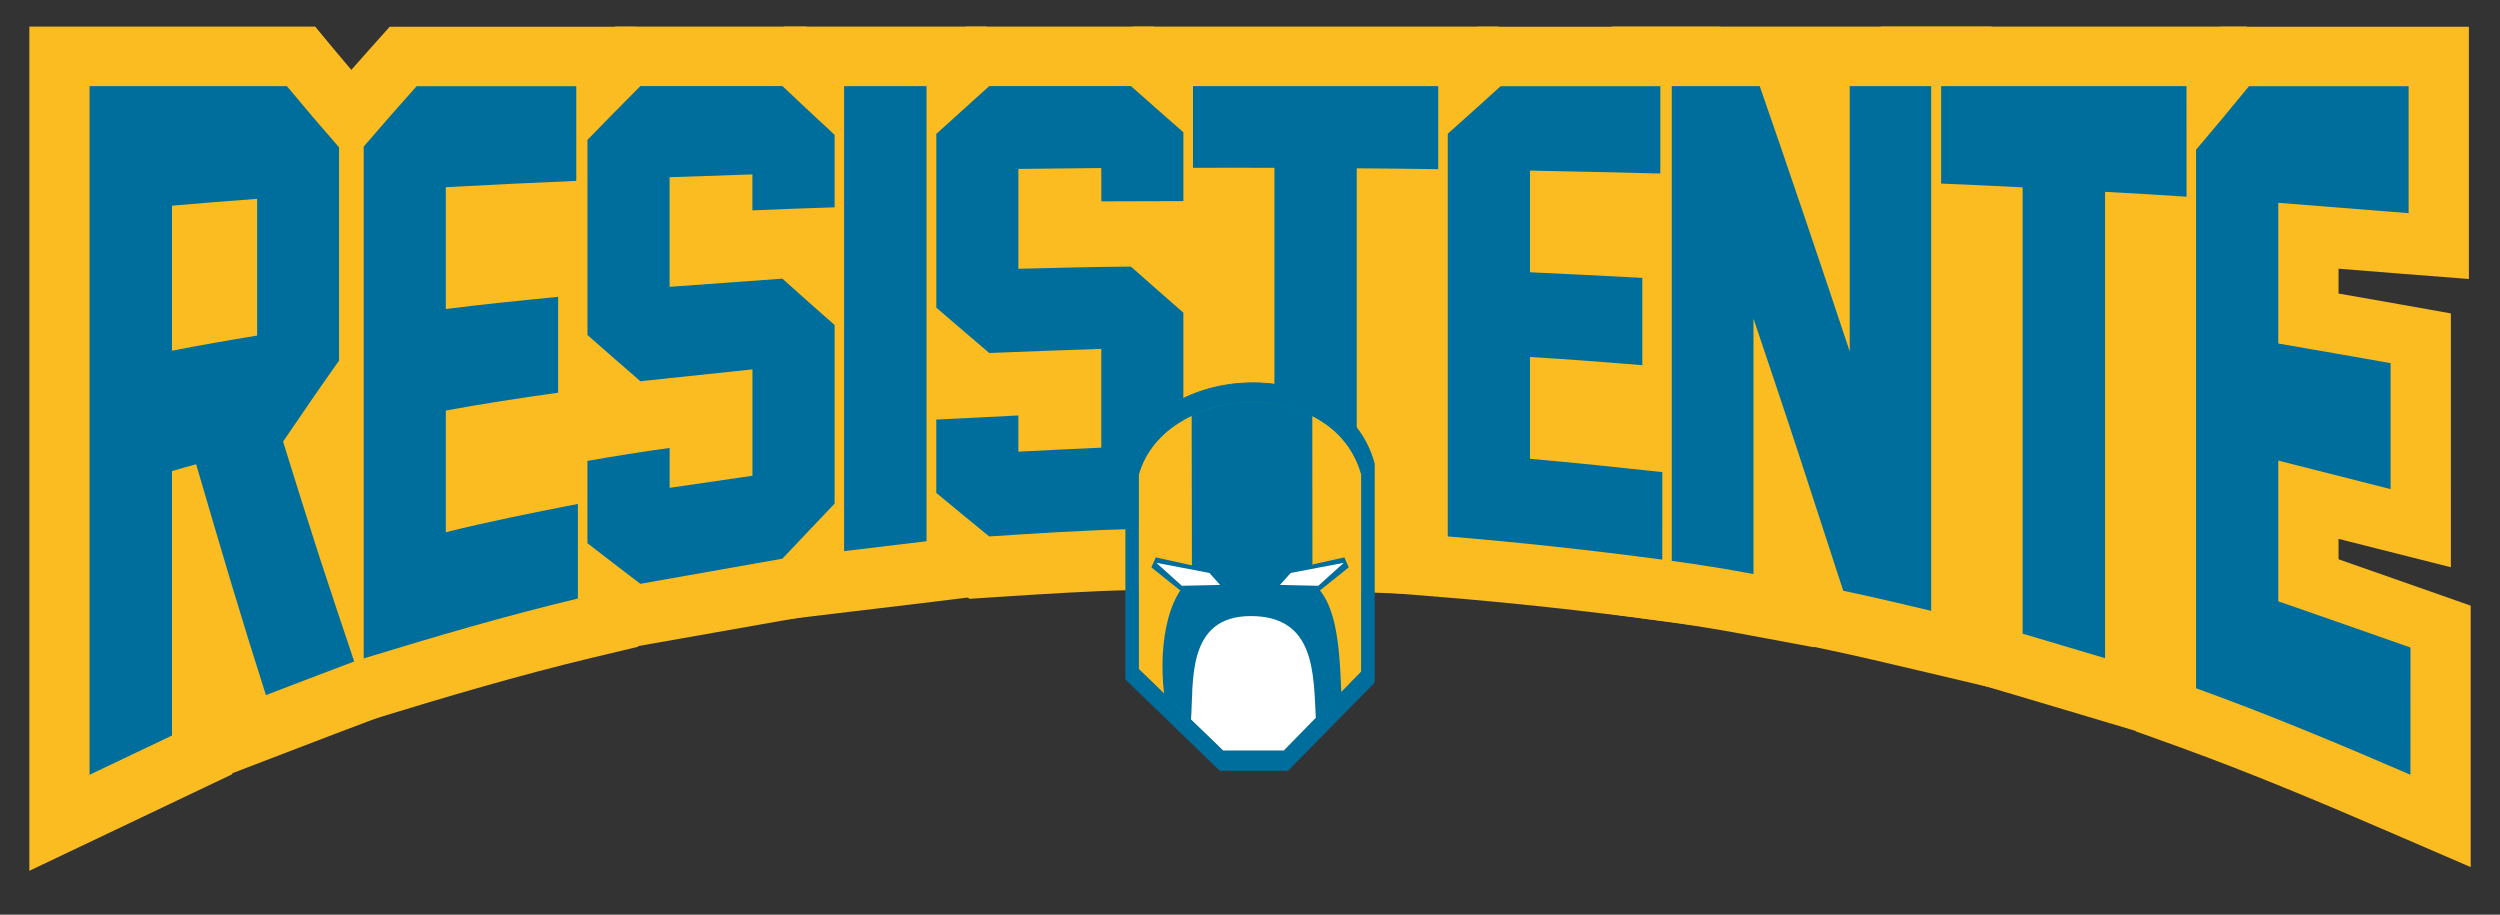 <?xml version="1.0" encoding="utf-8"?>
<!-- Generator: Adobe Illustrator 26.4.1, SVG Export Plug-In . SVG Version: 6.00 Build 0)  -->
<svg version="1.1" id="Camada_1" xmlns="http://www.w3.org/2000/svg" xmlns:xlink="http://www.w3.org/1999/xlink" x="0px" y="0px"
	 viewBox="0 0 581.1 212.6" style="enable-background:new 0 0 581.1 212.6;" xml:space="preserve">
<rect x="0" y="0" width="581.1" height="212.6" fill="#333333" stroke="none"/>
<style type="text/css">
	.st0{fill:#FABC20;}
	.st1{fill:#006E9C;}
	.st2{fill-rule:evenodd;clip-rule:evenodd;fill:#FABC20;}
	.st3{fill-rule:evenodd;clip-rule:evenodd;fill:#FFFFFF;}
	.st4{fill-rule:evenodd;clip-rule:evenodd;fill:#006E9C;}
	.st5{fill-rule:evenodd;clip-rule:evenodd;fill:#006E9C;stroke:#006E9C;stroke-width:0.198;stroke-miterlimit:10;}
</style>
<g>
	<g>
		<path class="st0" d="M13.82,13.18h56.15l2.1,2.53c4.1,4.94,8.14,9.67,12.01,14.09l1.74,1.98v54.44l-1.29,1.82
			c-3.76,5.29-7.49,10.72-11.04,15.92c2.41,7.75,4.83,15.44,7.23,22.9c2.73,8.39,5.54,16.75,8.25,24.83l2.15,6.4l-6.32,2.38
			c-6.04,2.27-12.07,4.59-18.07,6.88l-9.32,3.57l-2.26-7.05c-2.76-8.63-5.51-17.49-8.16-26.36v38.03l-23.16,11.03l-10.01,4.76V13.18
			z M46.98,73.26c1.91-0.34,3.84-0.68,5.79-1.02v-18.3c-1.86,0.15-3.78,0.3-5.79,0.47V73.26z"/>
		<path class="st0" d="M66.68,20.18c4.03,4.85,8.08,9.61,12.13,14.23c0,8.25,0,16.53,0,24.77c0,8.28,0,16.53,0,24.8
			c-4.37,6.15-8.67,12.44-13.01,18.82c2.75,8.9,5.5,17.63,8.25,26.19c2.75,8.45,5.53,16.72,8.28,24.92
			c-6.86,2.58-13.72,5.22-20.52,7.82c-2.75-8.59-5.47-17.38-8.14-26.28c-2.72-9.07-5.39-18.17-8.08-27.38
			c-1.9,0.51-3.8,1.05-5.61,1.59c0,10.23,0,20.49,0,30.73c0,10.26,0,20.52,0,30.73c-6.43,3.06-12.78,6.09-19.16,9.13
			c0-26.67,0-53.35,0-80.02c0-26.67,0-53.38,0-80.05C36.1,20.18,51.35,20.18,66.68,20.18 M39.98,81.69
			c6.58-1.28,13.15-2.44,19.79-3.52c0-10.57,0-21.17,0-31.78c-6.63,0.48-13.21,1.02-19.79,1.59C39.98,59.21,39.98,70.46,39.98,81.69
			 M73.26,6.18h-6.57H20.82h-14v14v80.05v80.02v22.16l20.01-9.52c3.23-1.54,6.46-3.08,9.7-4.62c3.14-1.5,6.29-3,9.47-4.51l7.99-3.8
			v-0.23l12.84-4.92l2.4-0.92c5.91-2.27,12.03-4.61,18.04-6.87l12.64-4.75l-4.3-12.8c-2.71-8.06-5.5-16.39-8.23-24.77
			c-2.05-6.39-4.13-12.95-6.19-19.58c2.95-4.3,6-8.71,9.05-13.02l2.58-3.64v-4.46v-24.8V34.41v-5.27l-3.48-3.96
			c-3.83-4.37-7.83-9.06-11.89-13.94L73.26,6.18L73.26,6.18z"/>
	</g>
	<g>
		<path class="st0" d="M77.54,31.65l1.69-1.97c3.89-4.54,8.07-9.3,12.4-14.14l2.09-2.33h47.23V48.9l-6.69,0.3
			c-7.37,0.33-15.5,0.69-23.64,1.11V64.1c6.48-0.74,12.78-1.36,18.43-1.91l7.68-0.75v36.09l-6.03,0.84
			c-7.46,1.04-13.98,2.04-20.08,3.08v13.57c7.37-1.65,14.74-3.1,21.93-4.52l8.77-1.73v36.03l-5.37,1.28
			c-17.25,4.12-34.63,9.29-49.35,13.8l-9.05,2.77V31.65z"/>
		<path class="st0" d="M133.95,20.21c0,7.34,0,14.66,0,22c-10.15,0.45-20.24,0.91-30.33,1.47c0,9.44,0,18.88,0,28.32
			c8.7-1.11,17.38-1.98,26.11-2.83c0,7.43,0,14.85,0,22.28c-8.73,1.22-17.4,2.55-26.11,4.14c0,9.44,0,18.85,0,28.29
			c10.2-2.55,20.47-4.56,30.7-6.58c0,7.34,0,14.68,0,22c-16.61,3.97-33.22,8.85-49.78,13.92c0-19.81,0-39.63,0-59.47
			c0-19.81,0-39.66,0-59.5c4.08-4.76,8.19-9.44,12.3-14.03C109.18,20.21,121.54,20.21,133.95,20.21 M147.95,6.21h-14H96.85h-6.26
			l-4.17,4.66c-4.37,4.88-8.57,9.68-12.5,14.26l-3.37,3.93v5.18v59.5v59.47v18.93l18.1-5.55c14.62-4.48,31.87-9.61,48.93-13.69
			l10.75-2.57v-11.05v-22v-17.02l-4.59,0.9v-9.73V69.16V55.78l4.22-0.19V42.2v-22V6.21L147.95,6.21z"/>
	</g>
	<g>
		<path class="st0" d="M385.45,137.19c-16.83-2.24-33.49-4.04-49.51-5.35l-6.43-0.53V28.12l2.35-2.09
			c4.1-3.65,8.17-7.32,12.26-11.02l2-1.81h46.8v34.47l-7.18-0.18c-7.73-0.19-15.48-0.37-23.13-0.53v9.81
			c4.7,0.23,9.39,0.47,13.99,0.71l12.12,0.63v34.53l-7.57-0.61c-5.68-0.46-12.04-0.97-18.54-1.41v9.81
			c8.22,0.77,16.47,1.66,24.51,2.53l6.25,0.67v34.6L385.45,137.19z"/>
		<path class="st0" d="M385.92,20.21c0,6.77,0,13.52,0,20.3c-10.12-0.25-20.21-0.48-30.3-0.68c0,7.88,0,15.79,0,23.64
			c8.67,0.37,17.38,0.85,26.11,1.3c0,6.77,0,13.52,0,20.3c-8.73-0.71-17.43-1.39-26.11-1.9c0,7.91,0,15.79,0,23.67
			c10.23,0.88,20.5,1.98,30.76,3.09c0,6.8,0,13.55,0,20.32c-16.64-2.21-33.25-4.03-49.86-5.39c0-15.56,0-31.18,0-46.8
			c0-15.59,0-31.21,0-46.8c4.11-3.66,8.19-7.34,12.3-11.06C361.18,20.21,373.53,20.21,385.92,20.21 M399.92,6.21h-14h-37.11h-5.39
			l-4,3.61c-4.35,3.93-8.28,7.47-12.22,10.98l-4.69,4.18v6.28v46.8v46.8v12.9l12.86,1.05c15.91,1.3,32.45,3.09,49.16,5.31
			l15.84,2.11v-15.98v-20.32V97.35l-4.65-0.5V85.06v-20.3V54.75l4.2,0.11V40.5v-20.3V6.21L399.92,6.21z"/>
	</g>
	<g>
		<path class="st0" d="M557.51,186.68c-14.75-6.37-32.16-13.72-49.43-19.94l-4.63-1.67V32.41l1.66-1.96
			c4.79-5.65,8.67-10.31,12.22-14.67l2.1-2.58h47.43v44.08l-7.55-0.59c-5.67-0.44-11.33-0.9-16.97-1.35
			c-1.93-0.15-3.86-0.31-5.79-0.46v19.24c6.75,1.17,13.52,2.35,20.33,3.56l5.77,1.03v44.13l-8.71-2.2c-4.08-1.03-8.15-2.07-12.2-3.1
			c-1.73-0.44-3.46-0.88-5.2-1.32v18.74c8.16,2.84,16.46,5.75,26.05,9.12l4.68,1.65v45.17L557.51,186.68z"/>
		<path class="st0" d="M559.86,20.21c0,9.84,0,19.67,0,29.51c-10.15-0.79-20.24-1.62-30.3-2.41c0,10.91,0,21.83,0,32.71
			c8.67,1.5,17.35,3,26.11,4.56c0,9.78,0,19.53,0,29.28c-8.76-2.21-17.43-4.45-26.11-6.63c0,10.91,0,21.8,0,32.71
			c10.23,3.54,20.49,7.14,30.73,10.74c0,9.86,0,19.7,0,29.56c-16.61-7.17-33.22-14.12-49.83-20.1c0-20.86,0-41.7,0-62.56
			c0-20.86,0-41.73,0-62.62c4.08-4.82,8.19-9.72,12.3-14.77C535.11,20.21,547.44,20.21,559.86,20.21 M573.86,6.21h-14h-37.11h-6.65
			l-4.2,5.16c-3.52,4.32-7.37,8.95-12.13,14.56l-3.32,3.92v5.13v62.62v62.56v9.84l9.26,3.33c17.09,6.16,34.37,13.45,49.03,19.78
			l19.55,8.44v-21.29v-29.56v-9.92l-9.35-3.29c-7.76-2.73-14.69-5.16-21.37-7.49v-4.75c2.89,0.74,5.78,1.47,8.68,2.2l17.43,4.4
			v-17.97V84.58V72.85l-11.55-2.06c-4.86-0.87-9.73-1.72-14.56-2.56v-5.77c5.06,0.4,10.13,0.81,15.21,1.21l15.09,1.18V49.71V20.21
			V6.21L573.86,6.21z"/>
	</g>
	<g>
		<path class="st0" d="M142.23,139.62c-3.32-2.54-6.66-5.08-10-7.68l-2.7-2.1V101.4l5.8-1.01c5.72-0.99,12.49-2.13,19.37-3.05
			l7.93-1.06v9.17l5.25-0.77V93.8c-6.09,0.64-12.19,1.28-18.3,1.94l-3.03,0.33l-2.3-2c-4.19-3.64-8.29-7.2-12.35-10.78l-2.37-2.09
			V29.85l1.97-2.03c4.1-4.24,8.24-8.41,12.25-12.45l2.17-2.19h38.72l2.02,1.91c4.45,4.2,8.4,7.89,12.07,11.28l2.25,2.08v26.69
			l-6.78,0.21c-7.11,0.22-13.33,0.45-19.01,0.71l-7.31,0.32v-8.45c-1.75,0.06-3.5,0.12-5.25,0.18V59.3
			c5.58-0.41,11.16-0.81,16.73-1.2l4.95-0.35l2.21,1.98c4.47,4,8.2,7.33,12.07,10.72l2.39,2.09v47.51l-1.93,2.03
			c-4.04,4.24-8.06,8.45-12.1,12.75l-1.59,1.69l-2.28,0.41c-11,1.96-22.04,3.91-33.04,5.84l-3.02,0.53L142.23,139.62z"/>
		<path class="st0" d="M181.86,20.18c4.05,3.83,8.08,7.6,12.13,11.34c0,5.61,0,11.23,0,16.84c-6.35,0.2-12.73,0.43-19.11,0.71
			c0-2.78,0-5.56,0-8.36c-6.41,0.2-12.84,0.42-19.25,0.65c0,8.48,0,16.98,0,25.48c8.73-0.65,17.49-1.28,26.22-1.9
			c4.05,3.63,8.08,7.23,12.13,10.77c0,6.92,0,13.86,0,20.78c0,6.92,0,13.83,0,20.75c-4.05,4.25-8.08,8.48-12.13,12.79
			c-11,1.96-22.03,3.91-33.02,5.84c-4.08-3.12-8.19-6.24-12.3-9.44c0-6.38,0-12.76,0-19.13c6.38-1.11,12.73-2.15,19.11-3.01
			c0,3.09,0,6.18,0,9.27c6.41-0.94,12.84-1.87,19.25-2.81c0-8.22,0-16.47,0-24.72c-8.67,0.91-17.35,1.81-26.05,2.75
			c-4.08-3.54-8.19-7.11-12.3-10.74c0-7.57,0-15.11,0-22.68c0-7.54,0-15.14,0-22.68c4.11-4.25,8.22-8.39,12.3-12.5
			C159.83,20.18,170.86,20.18,181.86,20.18 M187.42,6.18h-5.56h-33.02H143l-4.11,4.14l-0.13,0.13c-4.02,4.05-8.17,8.23-12.31,12.51
			l-3.93,4.07v5.66v22.68v22.68v6.32l4.73,4.18c1.94,1.72,3.89,3.43,5.86,5.14l-10.59,1.84v11.78v19.13v6.84l5.39,4.2
			c3.38,2.63,6.78,5.22,10.06,7.73l2.35,1.79l4.87,3.72l6.04-1.06c11.47-2.01,23.15-4.08,33.06-5.84l4.57-0.81l3.18-3.38
			c3.88-4.12,7.6-8.03,12.07-12.72l3.87-4.06v-5.6V96.49V75.71v-6.36l-4.79-4.18c-1.14-0.99-2.26-1.98-3.4-2.99l8.18-0.26V48.35
			V31.52v-6.13l-4.5-4.16c-3.66-3.38-7.59-7.05-12.02-11.23L187.42,6.18L187.42,6.18z"/>
	</g>
	<g>
		<path class="st0" d="M189.2,13.18h33.16v118.98l-6.14,0.76c-4.2,0.52-8.37,1.01-12.54,1.51l-6.65,0.79l-7.83,0.94V13.18z"/>
		<path class="st0" d="M215.36,20.18c0,17.63,0,35.29,0,52.92c0,17.63,0,35.24,0,52.87c-6.43,0.79-12.78,1.53-19.16,2.3
			c0-18,0-36,0-54c0-18.03,0-36.06,0-54.08C202.58,20.18,208.93,20.18,215.36,20.18 M229.36,6.18h-14H196.2h-14v14v54.08v54v15.78
			l15.67-1.88c2.21-0.27,4.42-0.53,6.64-0.79c4.18-0.5,8.36-0.99,12.57-1.51l12.28-1.52v-12.38V73.1V20.18V6.18L229.36,6.18z"/>
	</g>
	<g>
		<path class="st0" d="M225.51,130.29c-3.75-3.05-7.5-6.15-11.23-9.23l-3.66-3.02V91.07l6.63-0.35c3.17-0.17,6.35-0.33,9.53-0.48
			c3.18-0.16,6.37-0.31,9.55-0.48l7.37-0.4v8.44c1.74-0.09,3.5-0.18,5.28-0.27v-9.02c-6.33,0.23-12.63,0.47-18.78,0.71l-2.72,0.11
			l-2.08-1.76c-3.89-3.3-7.77-6.64-11.64-9.97l-3.14-2.7v-46.7l2.29-2.08c2.68-2.44,5.38-4.87,8.08-7.3l6.24-5.63h38.29l1.99,1.77
			c4.04,3.59,8.08,7.15,12.15,10.71l2.39,2.09v26.13l-6.97,0.03c-3.18,0.01-6.37,0.02-9.55,0.03c-3.18,0.01-6.35,0.01-9.52,0.03
			L248.98,54v-7.7c-0.85,0.01-4.37,0.05-5.28,0.06v9.1c6.32-0.15,12.74-0.29,19.12-0.33l2.69-0.02l2.01,1.78
			c3.84,3.41,7.67,6.76,11.53,10.14l3.01,2.63v45.71l-16.45,14.72l-2.58,0.06c-10.34,0.24-20.9,0.93-31.11,1.59l-4.28,0.28
			L225.51,130.29z"/>
		<path class="st0" d="M262.87,20.18c4.05,3.6,8.11,7.17,12.19,10.74c0,5.33,0,10.66,0,15.99c-6.35,0.03-12.73,0.03-19.08,0.06
			c0-2.58,0-5.16,0-7.74c-6.43,0.06-12.84,0.14-19.28,0.2c0,7.77,0,15.48,0,23.22c8.7-0.23,17.43-0.45,26.16-0.51
			c4.05,3.6,8.11,7.14,12.19,10.71c0,6.58,0,13.18,0,19.7c0,6.58,0,13.15,0,19.7c-4.08,3.66-8.14,7.29-12.19,10.91
			c-11,0.26-22,0.99-32.94,1.7c-4.11-3.34-8.22-6.75-12.3-10.12c0-5.7,0-11.37,0-17.04c6.35-0.34,12.73-0.62,19.08-0.96
			c0,2.84,0,5.64,0,8.42c6.43-0.31,12.84-0.68,19.28-0.94c0-7.65,0-15.31,0-22.96c-8.7,0.28-17.38,0.62-26.05,0.96
			c-4.11-3.49-8.22-7.03-12.3-10.54c0-6.75,0-13.46,0-20.18c0-6.75,0-13.46,0-20.21c4.08-3.71,8.19-7.4,12.3-11.11
			C240.87,20.18,251.87,20.18,262.87,20.18 M268.19,6.18h-5.32h-32.94h-5.39l-4,3.61c-1.41,1.28-2.83,2.55-4.24,3.82
			c-2.71,2.44-5.41,4.87-8.1,7.32l-4.58,4.17v6.19V51.5v20.18v6.42l4.86,4.19l0.71,0.61c0.45,0.38,0.89,0.77,1.34,1.16l-6.92,0.37
			V97.7v17.04v6.59l5.08,4.2l1.12,0.93c3.68,3.04,7.49,6.19,11.26,9.26l4.26,3.47l5.48-0.36l1.54-0.1
			c10.14-0.66,20.63-1.34,30.82-1.58l5.16-0.12l3.85-3.44c4.06-3.63,8.11-7.26,12.19-10.92l4.66-4.17v-6.25v-19.7v-19.7v-6.35
			l-4.78-4.18l-0.62-0.54c-0.34-0.3-0.68-0.59-1.02-0.89l6.42-0.03V46.91V30.92v-6.35l-4.78-4.18c-4.15-3.63-8.22-7.22-12.11-10.67
			L268.19,6.18L268.19,6.18z"/>
	</g>
	<g>
		<path class="st0" d="M315.12,130.61c-2.16-0.08-4.31-0.15-6.46-0.22c-4.25-0.15-8.48-0.29-12.71-0.46l-6.72-0.27V46.15
			c-0.83,0-1.65,0-2.48,0c-3.15,0-6.29,0.01-9.43,0.02l-7.03,0.03V13.18h71v33.4l-7.22-0.1c-3.85-0.05-7.78-0.1-11.72-0.14v84.53
			L315.12,130.61z"/>
		<path class="st0" d="M334.3,20.18c0,6.46,0,12.9,0,19.3c-6.32-0.08-12.61-0.17-18.94-0.2c0,14.06,0,28.12,0,42.18
			c0,14.03,0,28.12,0,42.15c-6.41-0.23-12.78-0.43-19.13-0.68c0-13.95,0-27.92,0-41.87c0-13.95,0-27.92,0-41.9
			c-3.16-0.01-6.32-0.02-9.48-0.02c-3.16,0-6.31,0.01-9.46,0.02c0-6.32,0-12.64,0-18.99C296.26,20.18,315.25,20.18,334.3,20.18
			 M348.3,6.18h-14h-57h-14v14v18.99v14.06l14.06-0.06c1.62-0.01,3.25-0.01,4.87-0.02v27.91v41.87v13.45l13.44,0.54
			c4.25,0.17,8.58,0.32,12.76,0.46c2.14,0.07,4.29,0.15,6.44,0.22l14.5,0.52v-14.51V81.46V53.42c1.55,0.02,3.09,0.04,4.62,0.06
			l0.13,0l14.19,0.19V39.48v-19.3V6.18L348.3,6.18z"/>
	</g>
	<g>
		<path class="st0" d="M447.33,148.96c-7.56-1.79-13.86-3.26-20.34-4.64l-3.96-0.84l-1.25-3.85c-2.42-7.44-4.82-14.83-7.21-22.15
			v24.53l-8.28-1.55c-6.28-1.17-12.55-2.18-18.64-3l-6.06-0.82V13.18h32.43l4.05,11.75c1.61,4.65,3.24,9.39,4.88,14.16V13.18h32.93
			v125.98l15.83,15.57L447.33,148.96z"/>
		<path class="st0" d="M448.88,20.18c0,20.32,0,40.62,0,60.92c0,20.3,0,40.62,0,60.92c0,0.03,0,0.08,0.06,0.14
			c-6.83-1.62-13.69-3.23-20.5-4.68c-3.51-10.83-7-21.54-10.46-32.12c-3.43-10.49-6.97-20.89-10.4-31.15c0,9.89,0,19.81,0,29.71
			c0,9.89,0,19.81,0,29.68c-6.38-1.19-12.7-2.21-18.99-3.06c0-18.37,0-36.77,0-55.13c0-18.4,0-36.82,0-55.22c6.77,0,13.58,0,20.44,0
			c3.46,10.03,6.97,20.13,10.4,30.33c3.49,10.32,7.03,20.81,10.52,31.35c0-10.29,0-20.55,0-30.84c0-10.26,0-20.55,0-30.84
			C436.27,20.18,442.59,20.18,448.88,20.18 M462.88,6.18h-14h-18.93h-10.94h-9.98h-20.44h-14v14V75.4v55.13v12.24l12.13,1.64
			c5.98,0.81,12.13,1.8,18.3,2.95l16.57,3.09v-0.11l3.95,0.84c6.41,1.36,12.67,2.83,20.18,4.61l48.76,11.53l-31.6-31.08V81.09V20.18
			V6.18L462.88,6.18z"/>
	</g>
	<g>
		<path class="st0" d="M487.3,159.86c-3.76-1.12-7.49-2.23-11.22-3.34c-2.65-0.79-12.94-3.85-12.94-3.85V50.36
			c-2.55-0.12-5.09-0.23-7.59-0.34l-11.34-0.5V13.18h71.03v40.2l-7.47-0.5c-3.62-0.24-7.36-0.48-11.47-0.72v110.39L487.3,159.86z"/>
		<path class="st0" d="M508.24,20.18c0,8.59,0,17.15,0,25.71c-6.32-0.42-12.64-0.79-18.94-1.13c0,18.06,0,36.14,0,54.2
			c0,18.06,0,36.14,0,54.2c-6.43-1.93-12.78-3.8-19.16-5.7c0-17.26,0-34.58,0-51.87c0-17.29,0-34.58,0-51.87
			c-6.29-0.34-12.61-0.6-18.94-0.88c0-7.54,0-15.08,0-22.65C470.2,20.18,489.19,20.18,508.24,20.18 M522.24,6.18h-14H451.2h-14v14
			v22.65v13.39l13.37,0.6c1.56,0.07,3.11,0.14,4.67,0.21c0.3,0.01,0.6,0.03,0.9,0.04v38.52v51.87v10.44l10,2.98
			c2.65,0.79,5.29,1.57,7.94,2.36c3.72,1.1,7.45,2.21,11.2,3.33l18.01,5.39v-18.8v-54.2V59.59c1.36,0.09,2.69,0.17,4,0.26l14.94,1
			V45.89V20.18V6.18L522.24,6.18z"/>
	</g>
</g>
<g>
	<path class="st1" d="M82.33,153.75c-6.86,2.58-13.72,5.22-20.52,7.82c-2.75-8.59-5.47-17.38-8.14-26.28
		c-2.72-9.07-5.39-18.17-8.08-27.38c-1.9,0.51-3.8,1.05-5.61,1.59c0,10.23,0,20.49,0,30.73c0,10.26,0,20.52,0,30.73
		c-6.43,3.06-12.78,6.09-19.16,9.13c0-26.67,0-53.35,0-80.02c0-26.67,0-53.37,0-80.05c15.28,0,30.53,0,45.86,0
		c4.03,4.85,8.08,9.61,12.13,14.23c0,8.25,0,16.53,0,24.77c0,8.28,0,16.52,0,24.8c-4.37,6.15-8.67,12.44-13.01,18.82
		c2.75,8.9,5.5,17.63,8.25,26.19C76.8,137.28,79.58,145.56,82.33,153.75L82.33,153.75z M39.98,81.52
		c6.58-1.28,13.15-2.44,19.79-3.52c0-10.57,0-21.17,0-31.78c-6.63,0.48-13.21,1.02-19.79,1.59C39.98,59.05,39.98,70.3,39.98,81.52
		L39.98,81.52z"/>
	<path class="st1" d="M134.32,139.12c-16.61,3.97-33.22,8.85-49.78,13.92c0-19.81,0-39.63,0-59.47c0-19.81,0-39.65,0-59.5
		c4.08-4.76,8.19-9.44,12.3-14.03c12.33,0,24.69,0,37.11,0c0,7.34,0,14.66,0,22c-10.15,0.45-20.24,0.91-30.33,1.47
		c0,9.44,0,18.88,0,28.32c8.7-1.11,17.38-1.98,26.11-2.83c0,7.43,0,14.85,0,22.28c-8.73,1.22-17.4,2.55-26.11,4.14
		c0,9.44,0,18.85,0,28.29c10.2-2.55,20.47-4.56,30.7-6.58C134.32,124.47,134.32,131.81,134.32,139.12L134.32,139.12z"/>
	<path class="st1" d="M386.38,130.08c-16.64-2.21-33.25-4.03-49.86-5.39c0-15.56,0-31.18,0-46.8c0-15.59,0-31.21,0-46.8
		c4.11-3.66,8.19-7.34,12.3-11.06c12.36,0,24.72,0,37.11,0c0,6.77,0,13.52,0,20.3c-10.12-0.25-20.21-0.48-30.3-0.68
		c0,7.88,0,15.79,0,23.64c8.67,0.37,17.38,0.85,26.11,1.3c0,6.77,0,13.52,0,20.29c-8.73-0.71-17.43-1.39-26.11-1.9
		c0,7.91,0,15.79,0,23.67c10.23,0.88,20.5,1.98,30.76,3.09C386.38,116.56,386.38,123.3,386.38,130.08L386.38,130.08z"/>
	<path class="st1" d="M560.28,180.08c-16.61-7.17-33.22-14.12-49.83-20.1c0-20.86,0-41.7,0-62.56c0-20.86,0-41.72,0-62.61
		c4.08-4.82,8.19-9.72,12.3-14.77c12.36,0,24.69,0,37.11,0c0,9.84,0,19.67,0,29.51c-10.15-0.79-20.24-1.62-30.3-2.41
		c0,10.91,0,21.83,0,32.71c8.67,1.5,17.35,3,26.11,4.56c0,9.78,0,19.53,0,29.28c-8.76-2.21-17.43-4.45-26.11-6.63
		c0,10.91,0,21.8,0,32.71c10.23,3.54,20.49,7.14,30.73,10.74C560.28,160.38,560.28,170.22,560.28,180.08L560.28,180.08z"/>
	<path class="st1" d="M193.99,117.07c-4.05,4.25-8.08,8.48-12.13,12.79c-11,1.96-22.03,3.91-33.02,5.84
		c-4.08-3.12-8.19-6.24-12.3-9.44c0-6.38,0-12.76,0-19.13c6.38-1.11,12.73-2.15,19.11-3.01c0,3.09,0,6.18,0,9.27
		c6.41-0.94,12.84-1.87,19.25-2.81c0-8.22,0-16.47,0-24.72c-8.67,0.91-17.35,1.81-26.05,2.75c-4.08-3.54-8.19-7.11-12.3-10.74
		c0-7.57,0-15.11,0-22.68c0-7.54,0-15.14,0-22.68c4.11-4.25,8.22-8.39,12.3-12.5c11,0,22.03,0,33.02,0
		c4.05,3.83,8.08,7.6,12.13,11.34c0,5.61,0,11.23,0,16.84c-6.35,0.2-12.73,0.43-19.11,0.71c0-2.78,0-5.56,0-8.36
		c-6.41,0.2-12.84,0.42-19.25,0.65c0,8.48,0,16.98,0,25.48c8.73-0.65,17.49-1.28,26.22-1.9c4.05,3.63,8.08,7.23,12.13,10.77
		c0,6.92,0,13.86,0,20.78C193.99,103.23,193.99,110.15,193.99,117.07L193.99,117.07z"/>
	<path class="st1" d="M215.36,125.8c-6.43,0.8-12.78,1.53-19.16,2.3c0-18,0-36,0-54c0-18.03,0-36.06,0-54.08c6.38,0,12.73,0,19.16,0
		c0,17.63,0,35.29,0,52.92C215.36,90.56,215.36,108.17,215.36,125.8L215.36,125.8z"/>
	<path class="st1" d="M275.06,112.08c-4.08,3.66-8.14,7.29-12.19,10.91c-11,0.26-22,0.99-32.94,1.7c-4.11-3.34-8.22-6.75-12.3-10.12
		c0-5.7,0-11.37,0-17.04c6.35-0.34,12.73-0.62,19.08-0.96c0,2.83,0,5.64,0,8.42c6.43-0.31,12.84-0.68,19.28-0.94
		c0-7.65,0-15.31,0-22.96c-8.7,0.28-17.38,0.62-26.05,0.96c-4.11-3.49-8.22-7.03-12.3-10.54c0-6.75,0-13.46,0-20.18
		c0-6.75,0-13.46,0-20.21c4.08-3.71,8.19-7.4,12.3-11.11c10.94,0,21.94,0,32.94,0c4.05,3.6,8.11,7.17,12.19,10.74
		c0,5.33,0,10.66,0,15.99c-6.35,0.03-12.73,0.03-19.08,0.06c0-2.58,0-5.16,0-7.74c-6.43,0.06-12.84,0.14-19.28,0.2
		c0,7.77,0,15.48,0,23.22c8.7-0.23,17.43-0.45,26.16-0.51c4.05,3.6,8.11,7.14,12.19,10.71c0,6.58,0,13.18,0,19.7
		C275.06,98.96,275.06,105.53,275.06,112.08L275.06,112.08z"/>
	<path class="st1" d="M334.3,39.32c-6.32-0.08-12.61-0.17-18.94-0.2c0,14.06,0,28.12,0,42.18c0,14.03,0,28.12,0,42.15
		c-6.41-0.23-12.78-0.43-19.13-0.68c0-13.95,0-27.92,0-41.87c0-13.95,0-27.92,0-41.89c-6.32-0.03-12.64-0.03-18.93,0
		c0-6.32,0-12.64,0-18.99c18.96,0,37.96,0,57,0C334.3,26.48,334.3,32.91,334.3,39.32L334.3,39.32z"/>
	<path class="st1" d="M428.44,137.31c-3.51-10.83-7-21.54-10.46-32.12c-3.43-10.49-6.97-20.89-10.4-31.15c0,9.89,0,19.81,0,29.71
		c0,9.89,0,19.81,0,29.68c-6.38-1.19-12.7-2.21-18.99-3.06c0-18.37,0-36.77,0-55.13c0-18.4,0-36.82,0-55.22c6.77,0,13.58,0,20.44,0
		c3.46,10.03,6.97,20.13,10.4,30.33c3.49,10.32,7.03,20.8,10.52,31.35c0-10.29,0-20.55,0-30.84c0-10.26,0-20.55,0-30.84
		c6.32,0,12.64,0,18.93,0c0,20.32,0,40.62,0,60.91c0,20.3,0,40.62,0,60.92c0,0.03,0,0.08,0.06,0.14
		C442.1,140.37,435.25,138.75,428.44,137.31L428.44,137.31z"/>
	<path class="st1" d="M508.24,45.72c-6.32-0.42-12.64-0.79-18.94-1.13c0,18.06,0,36.14,0,54.2c0,18.06,0,36.14,0,54.2
		c-6.43-1.93-12.78-3.8-19.16-5.7c0-17.26,0-34.58,0-51.87c0-17.29,0-34.58,0-51.87c-6.29-0.34-12.61-0.6-18.94-0.88
		c0-7.54,0-15.08,0-22.65c18.99,0,37.98,0,57.03,0C508.24,28.6,508.24,37.16,508.24,45.72L508.24,45.72z"/>
</g>
<path class="st2" d="M264.6,110.37c6.01-21.52,45.58-23.41,51.9,0v45.78l-18.06,18.4h-14.17l-19.67-19.02V110.37z"/>
<path class="st3" d="M309.87,162.92l-11.42,11.62h-14.17l-11.28-10.91c-0.37-1.39-0.54-2.8-0.54-4.31c0-9.92,8.45-17.97,18.88-17.97
	c10.46,0,18.91,8.05,18.91,17.97C310.24,160.57,310.12,161.76,309.87,162.92L309.87,162.92z"/>
<path class="st4" d="M276.99,96.59c8.56-4.05,19.64-4.17,28.04,0.03l0.03,34.58l-3.43,2.3c8.65,3.23,9.61,13.61,10.15,27.5
	l-5.92,6.04c-0.57-10.46-0.08-23.84-15.14-23.84c-15.16,0-13.21,15.73-13.89,24.15l-6.24-6.04c-1.42-12.02,1.02-25.43,8.93-28.43
	l-2.47-1.45L276.99,96.59z"/>
<polygon class="st4" points="267.63,131.88 274.32,137.24 285.04,136.5 281.55,132.42 268.65,129.56 "/>
<path class="st3" d="M268.79,130.83l5.92,5.33l8.9-0.2l-2.49-2.78C281.13,133.19,268.94,130.83,268.79,130.83L268.79,130.83z"/>
<polygon class="st4" points="313.5,131.88 306.81,137.24 296.09,136.5 299.58,132.42 312.48,129.56 "/>
<path class="st3" d="M312.34,130.83l-5.92,5.33l-8.9-0.2l2.49-2.78C300,133.19,312.19,130.83,312.34,130.83L312.34,130.83z"/>
<path class="st5" d="M261.71,107.73c6.69-23.92,50.66-26.05,57.71,0v50.91l-20.07,20.41h-15.79l-21.86-21.15V107.73z M264.6,110.37
	c6.01-21.52,45.58-23.41,51.9,0v45.78l-18.06,18.4h-14.17l-19.67-19.02V110.37z"/>
</svg>
